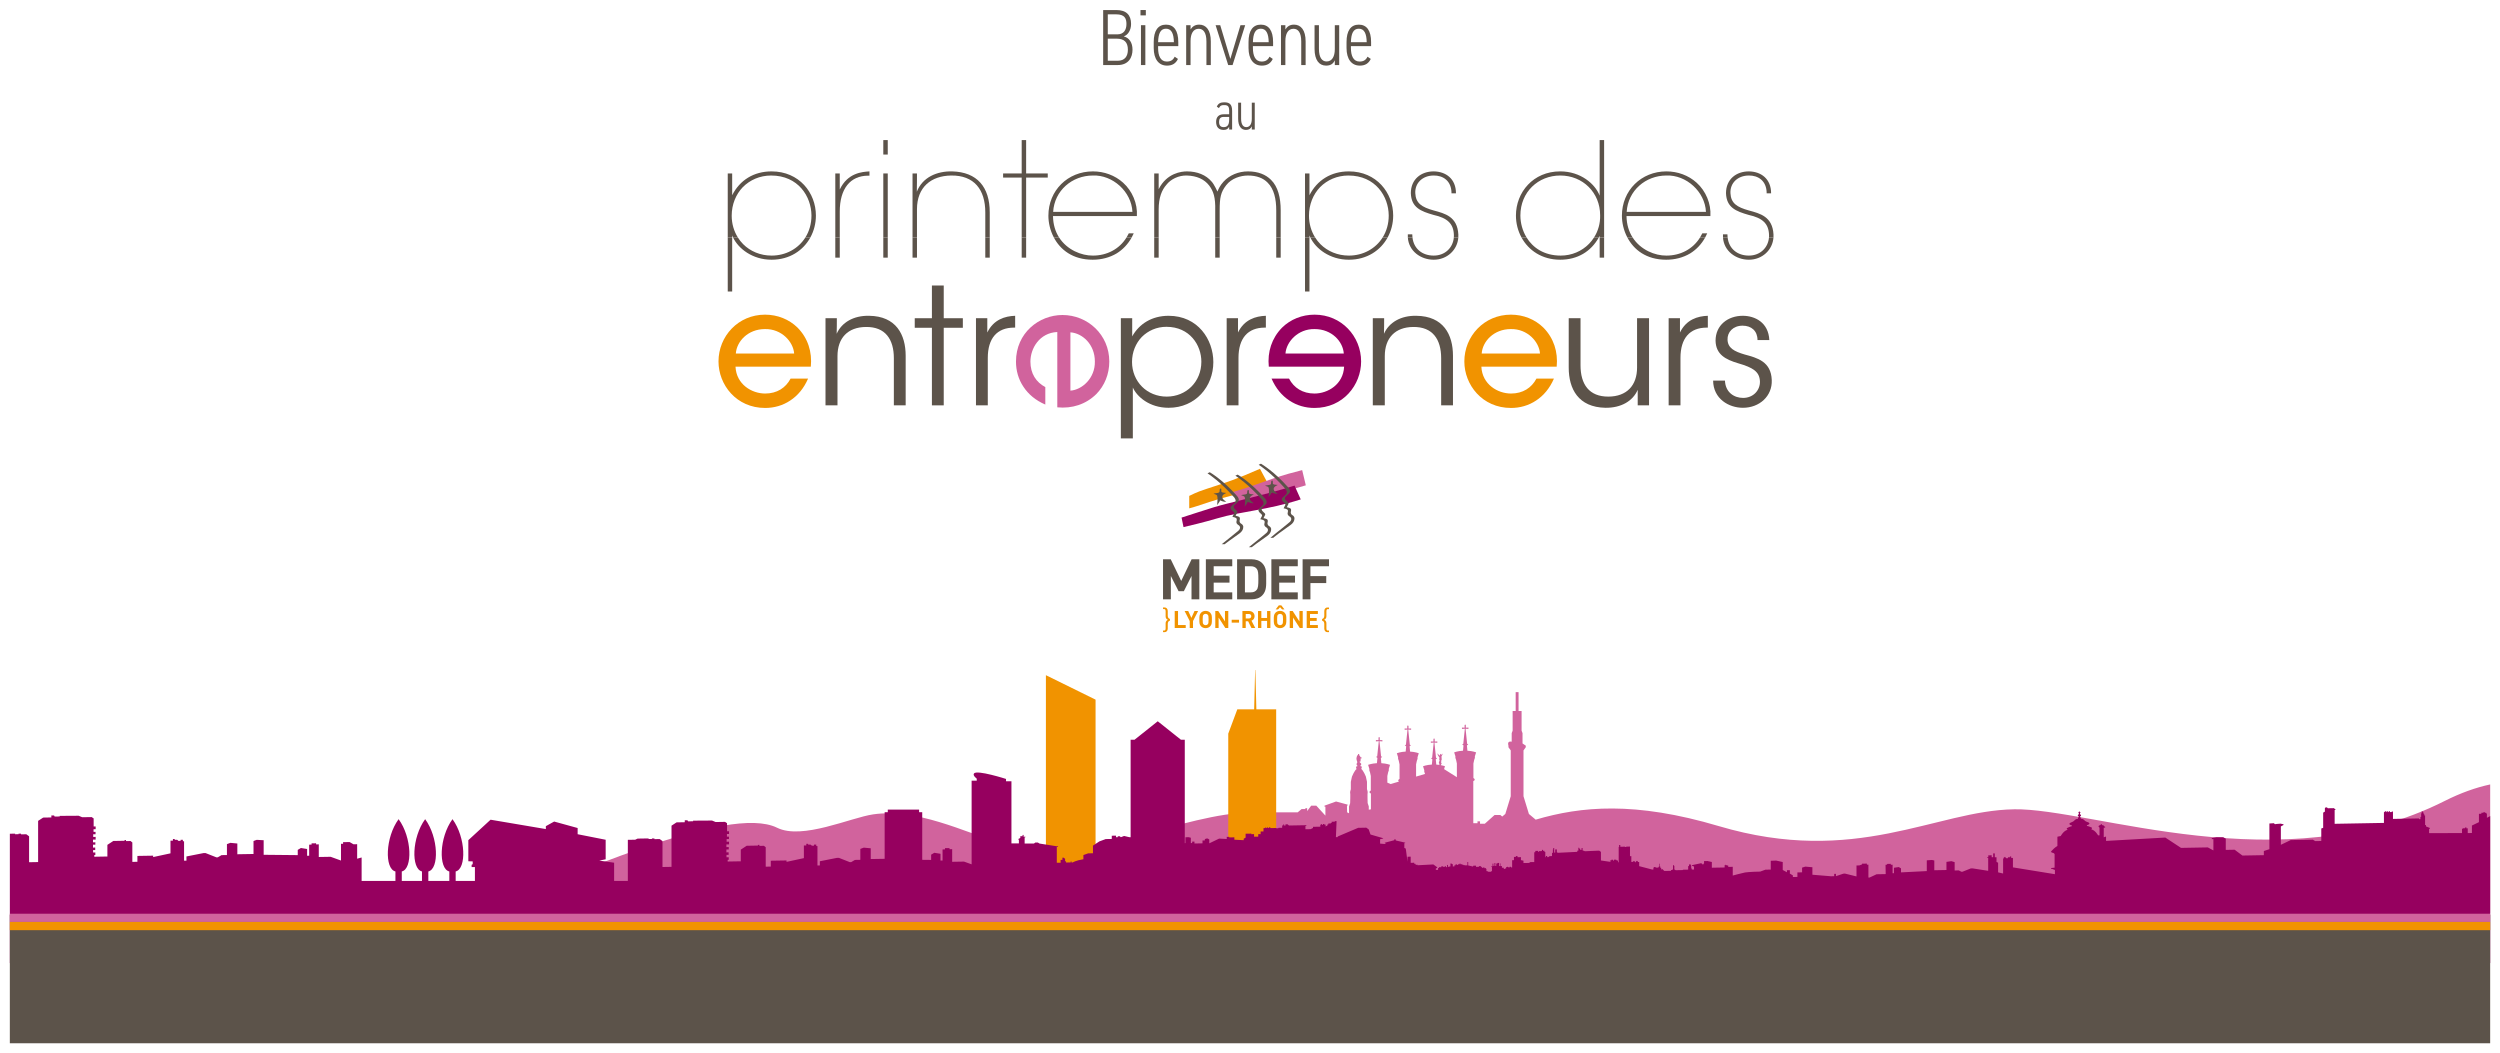 <svg xmlns="http://www.w3.org/2000/svg" id="Calque_1" viewBox="0 0 1410.813 594.406"><path d="M1136.494,456.714c-44.135.678-89.107,32.453-166.559,9.467-47.461-14.086-77.721-11.164-103.314-3.629l-3.817-3.213-3.053-10.002v-25.869l1.285-1.792v-.884l-1.835-1.246v-5.83l-.526-1.383v-11.113h-1.713v-10.646h-1.628v10.646h-1.712v11.113l-.528,1.383v4.822c-.179-.043-.403-.069-.72-.069-1.972,0-1.115,2.323-1.115,2.323v.884l1.293,1.792v25.869l-3.06,10.002-1.749,1.469-1.029-.869h-3.298l-5.488,4.912h-2.708v-1.355h-1.432v1.07h-2.366v-23.754l.758-.533v-.643l-.694-.588v-8.17l.445-2.08.379-1.066v-.908l.699-2.242s-1.988-.775-4.912-.932l-.273-2.968.758-.589-.634-.317-.697-6.674-.191-1.869,1.625.117v-.734l-1.484.026v-1.376l-.241-.363h-.21l-.239.363v1.376l-1.484-.026v.734l1.625-.117-.191,1.869-.694,6.674-.635.317.761.589-.273,2.958c-2.967.152-4.986.941-4.986.941l.695,2.242v.908l.381,1.066.445,2.08v7.717l-7.225-4.562.509-1.617s-.882-.348-2.335-.623l.535-1.25h-.381l.13-1.496.212-.393-.128-1.746.803-1.707-.93.855s0-.711-.294-.643c-.297.074-.634,1.07-.634,1.07l-1.269-1.355c.083,1.035,1.181,2.387,1.181,2.387l-.167,1.209.297.144-.51,1.639.295.461.062.688c-.544-.076-1.14-.139-1.78-.176l-.274-2.969.758-.584-.631-.318-.697-6.678-.19-1.87,1.619.118v-.735l-1.483.028v-1.376l-.241-.361h-.205l-.244.361v1.376l-1.48-.028v.735l1.623-.118-.193,1.87-.695,6.678-.633.318.757.584-.273,2.961c-2.963.154-4.983.943-4.983.943l.698,2.238v.904l.378,1.07.033.152-5.039,1.474v-6.877l.442-2.082.383-1.07v-.908l.695-2.238s-1.986-.775-4.91-.93l-.273-2.969.758-.588-.631-.319-.7-6.673-.186-1.869,1.62.113v-.728l-1.48.026v-1.376l-.24-.368h-.211l-.242.368v1.376l-1.48-.026v.728l1.623-.113-.191,1.869-.702,6.673-.632.319.766.588-.275,2.958c-2.962.156-4.984.941-4.984.941l.695,2.238v.908l.379,1.07.443,2.082v8.166l-.693.59v.643l.412.289-4.785,1.402-1.815-.795v-3.746l.44-2.082.38-1.068v-.908l.697-2.242s-1.988-.771-4.91-.932l-.276-2.963.763-.592-.636-.316-.693-6.677-.193-1.867,1.623.115v-.73l-1.485.025v-1.376l-.238-.365h-.211l-.24.365v1.376l-1.48-.025v.73l1.619-.115-.185,1.867-.699,6.677-.634.316.76.592-.273,2.959c-2.964.15-4.985.935-4.985.935l.694,2.242v.908l.383,1.068.442,2.082v8.17l-.694.582v.644l.757.535v8.805l-.189.133-1.014.131v-1.812l-.639-1.924s-.184-5.707,0-5.867c.194-.164-.373-1.975-.373-1.975v-4.164l-.638-2.938s-1.456-3.631-2.724-4.379l.381-.266v-1.018l-.707-.211.061-.529.345-.219v-.662l-1.032-1.037s.626-.115.647-.201c.019-.088.119-1.77.119-1.77,0,0,.708.051.708-.189,0-.238-.708-.252-.809-.525-.1-.272-.726-1.057-.726-1.057.123-.492-.142-.711-.508-.676-.361.035-.195.561-.195.561-.488.072-.769,1.037-.869,1.768-.102.732.502,2.346.502,2.346l-.402.832v.664l.342.225.06.527-.704.211v1.012l.378.27c-1.268.75-2.723,4.379-2.723,4.379l-.631,2.936v4.164s-.57,1.815-.381,1.975,0,5.873,0,5.873l-.637,1.924v3.801l-1.079-.533-.083-3.342.428-.998-6.592-1.777-6.505,2.348v.57h.503v5.051l-5.148-5.621h-2.874l-2.28,3.058v-1.635h-1.014v.498h-2.113l-2.198,1.848h-12.774c-6.989-.266-13.928-.186-20.762.438-39.494,3.609-91.562,30.527-133.258,17.295-21.99-6.973-48.256-20.121-72.769-16.588-12.73,1.834-40.074,14.57-54.238,7.551-27.373-13.562-116.709,27.271-170.012,48.219h1136.751v-72.654c-8.096,1.75-16.622,4.759-25.579,9.281-92.445,46.656-199.047,4.055-243.191,4.732Z" fill="#d1639d"></path><polygon points="708.448 378.113 708.3 378.113 707.751 400.304 698.243 400.304 693.137 414.011 693.137 496.929 720.178 496.472 720.178 400.304 708.996 400.304 708.448 378.113" fill="#f19300"></polygon><polygon points="590.232 503.748 618.255 501.933 618.255 394.828 590.232 381.022 590.232 503.748" fill="#f19300"></polygon><path d="M1403.419,461.478v-2.377l-.399.008v-.453l-.71.018v-.318l-.9.018v.252l-1.107.023v.578l-1.379.024v4.713l-3.963,1.902v4.217l-2.353.045v-2.668l-.722.013v-.502l-.841.014v.418l-1.088.021v.205l-.581.012v2.481l-18.576.043v-2.301c.607-.227.47-.609.47-.609l-2.216-.881v-.769l-.512.014v-5.443l-.456.01v-.758l-.373.008v-.899l-.449.006v-.629l-.628.016v.828l-.312.434v1.828l-.404.006v1.225l-.764.02v-.414l-14.734.273v-4.154l-.702.012v.258l-1.06.019v-.523l-.619.01v.514l-.574.014v-.537l-.636.012v.502l-.404.01v-.504l-.621.01v.484l-.485.01v6.111l-27.817.512v-7.795l.43-.004v-.365l-.9-.668-3.359.061-.535-.502-.741.014-.403.455v1.928l-.971.574v8.565l-1.062.391v7.051l-3.445.062-1.301-.805-12.525.234-5.541,2.654v-10.367l1.478-.801v-.43l-1.648-.33c-1.472.006-3.162.301-3.162.301l-.628-.559-2.507.164v14.496l-3.137,1.035v2.338l-12.085.219-4.39-3.285-5.011.094v-6.342l-1.433-.822-3.938.016-2.512.498v.572l.9-.019v6.398l-3.139-1.709-15.127.277-8.862-5.832-33.446,1.902v-2.4l-.367.006-.94.363v-5.463l.803-.012v-.494l-.336.008c-.134-.922-1.477-.961-1.477-.961v-.473l-.704.014v.385c-1.442.346-1.209.881-1.209.881,0,.279.536.609.536.609v4.371l-.816.016s-1.502-2.826-3.738-3.353v-.398l.312-.004v-.541s-1.842-.91-2.869-1.033v-.422s1.395-.274,1.395-.934c0-.729-1.596-.818-2.286-1.359-.689-.545-1.139-1.363-2.567-1.336,0,0,.135-.592-.365-.885v-.502s.484-.125.484-.361c0,0,.119-.494-.573-.803v-.83l.435-.002v-.246l-.466.008v-.408l-.596.016v.406l-.471.006v.244l.436-.006v.824c-.685.336-.572.824-.572.824,0,.234.488.342.488.342v.504c-.498.311-.369.898-.369.898-1.425.027-1.881.859-2.569,1.426-.689.568-2.284.721-2.284,1.445,0,.662,1.395.883,1.395.883v.422c-1.027.164-2.869,1.137-2.869,1.137v.545l.311-.008v.402c-2.242.609-3.737,3.488-3.737,3.488-1.609.283-1.88.398-1.88.398v5.203c-1.544.885-2.784,2.254-3.392,2.91-.606.654.505.889.505.889,1.04.129,1.3.791,1.3.791v7.662l-1.972.209v.459l.49-.01,1.659.652v2.371l-23.688-3.848v-5.338l-.981.019v-.826l-.718.012v.428l-1.116.019v.502l-1.076.019v-.314l-.379.006v-.426l-.561.012v.34l-.378.008v.543l-.338.004v8.459l-2.822-.656v-5.451l-.894-.41v-2.658l-.979.019v-2.199l-.897.016v2.113l-.849.018v-1.084l-1.926.033v.941l-.627.014v.373l.576-.012v7.422l-8.861-1.383-.92.021-4.721,1.871-.649.012-1.435-.766-2.34.047v-4.695l-1.846-.562-2.787.414v4.582l-6.848.129v-5.502l-1.31-.297-2.934.203v6.076l-14.549.729v-2.262l-1.255-.742-2.727.395v3.057l-.765.008v-4.791l-1.028.019v-.514l-1.881.033-.447.494-.628.008.09,5.258-5.146.092-3.938,1.844-.673.014v-7.281l-.852.016v-.602l-2.728.045v.402l-1.481.574-1.657.033v6.193l-6.447-1.598-.938.02-4.207,1.42v-1.312l-.988.016v1.316l-1.832.033-10.479-.863v-4.226l-3.985-.355-1.835.576v2.654l-2.639.051v2.545l-2.55.047v-.888l-1.705-1.053v-1.912l-1.656.029v1.143l-2.369-1.299v-4.482l-3.719-.817-3.045.113v4.973l-2.998.051-2.953,1.082c-5.91.082-8.599.502-8.599.502-1.657.317-6.89,1.73-6.89,1.73v-4.932l-2.549.047v-.818l-.69.016v-.162l-.787.016v-.281l-.288.008v.232l-.264.008v1.309l-7.224.133v-3.281l-.401.006v-.127l-.738.016v-.178l-.841.012v-.227l-2.414.049v1.42l-.32.004v.389l-.705.008v-.332l-.386.01v-.369l-5.372,1.145v.361l1.125.435v1.682l-1.274.024v-.641l-.308.004v-1.824l-.201.004v-.363l-.285.006v-.189l-.502.006v.191l-.253.006v.836l-.485.01v1.98l-2.99.053v.205l-4.133.078v-.162l-.332.008v-.205l-.338.006v-2.086l-.281.002v-.445l-.471.008v2.506l-.485.008v.215l-.622.012v.478l-3.812.074-1.054-1.031-.439.006v.215l-.269.008v-.988l-.505.012v-.783l-.305.006v-1.541l-.295.002v1.52l-.238.006v.412l-.252.002v.236l-1.544.025v-.33l-1.03.02v.385l-.217.004v.984l-.762.012-7.273-1.904v-2.355l-.692.016v-.389l-.355.006v-.242l-.519.01v.258l-.264.008v.457l-.495.008v-.346l-.271.006v-.227l-.781.016v.227l-.227.004v.156l-.82.013v-3.269l-.765.019v-5.439l-2.108.039v.195l-.648.018v-.189l-2.705.049v-.982l-.674.012v1.07h-.236v8.645l-.373.008v-.965l-.658.008v-.201l-.34.008v-.32l-1.277.019v.506l-.533.014v-.492l-1.009.018v.436l-.758.013v.348l.371-.008v.402l-5.439-.797v-4.84l-1.009-.711-7.993.344-1.371-.512v-1.326l-.556.01v1.018l-.822.014v-.691l-.522.006v-.504l-.469.008v1.65l-.624.014v.662l-10.985.527-.545-.336v-1.572l-.906.016v1.766l-.57.008v-2.606l-.519.008v.836h-.238v1.748l-.484.34v1.648l-1.342.023-.756.549-.61.018v-.646l-.735.012v.652l-.334.006v-3.004l-.49.008v-.6l-.807.016v-.547l-.615.012v.682l-1.65.029v.365l-.5.014v-.539l-1.58.031v.705l-.6.076v5.502l-2.625.051v.449l-3.461.064v-1.33l-1.432-.318v-1.68l-1.922.033v-.658l-.895.019v.457l-1.119.018v1.828l-1.027.019v4.068l-.628.016v-.363l-.83.018v.373l-.535.012v-.203l-.357.006v-.197l-.494.008v.172l-.559.012v.758l-.737.012v.281l-.561.012v-.729l-1.055.023v-.945l-.557.014v-1.545l-.246.006v1.502l-.762.012v-1.77l-.94.014v.33l-.684.014v1.33l-.536.004v-1.67l-.492.013v1.641l-.626.014v-1.305l-.449.012v1.486l-.672.01v.371l.334-.008v2.443l-.533.006v.273l-1.389.029-.873-.416-.516.012v-.359l.493-.006v-.455l-.493.006v-.828l-.958.018v-.441l-.651.01v.242l-.491.01-.966-.979-.982.016v.357l-1.613.031v-.67l-1.658.027v.4l-.877.018v-.301l-1.139.021v-.258l-.758.013v-1.998l-.447.008v1.871l-1.592.029v-.158l-.69.012v-.227l-.607.012v-.27l-1.005.02v-.393l-.539.016v.34l-.676.018-.355.373-.56.012v-.402l-.644.018v.582l-.652.01v.629l-.921.02v-1.158l-.778-.486-.561.014v1.584l-.578.008v.213l-.832.018v-1.068l-.512.01v1.254l-.629.016v-.545l-.559.012v.326l-1.053.018v-.301l-1.004.023v.482l-1.305.021v.361l-.512.164v.945l-1.255.024v-.733c.54-.166.896-.658.896-.658l-2.287-1.685-8.906.465v-.287l-1.119.024v-.572l-.763.016v-.602l-2.008.041v-3.473l-1.795.033v2.811l-.986-7.393-.807-.398v-2.668l.472-.012v-.285l-5.333-1.244v-.43l-.246.008v-.398l-.371.006v.422h-.2v.27l-5.374,1.412v.258l.402-.012v.488l-3.025-.231v-2.484l1.703-.391v-.193l-7.123-2.066-1.023-2.883-1.355-.979-4.592.088-11.549,4.891v.348l-1.006.02.383-9.043-.984.021v.287l-1.791.031v.668l-.49.012v.281l-1.385.031v.539l-.516.01v.602c-.739.258-1.035.604-1.035.604v-1.121l-.736.012v-.351l-.771.018v.449l-.535.01v-.381l-.655.018v.363l-.286.004v1.027l-4.133.078v.641l-1.304.666-2.958.055v-1.84l.504-.01v-.428l-9.805.178-.805-.689-1.142.018v.688l-.775.018v-.625l-.502.01v.559l-.605.01v1.281l-2.148.045v.254l-1.178.021v-.191l-3.388.062v-.512l-.639.01v.447l-.605.016v-.449l-.475.006v.428l-.604.012v-.387l-.432.006v.412l-1.078.018v1.885l-1.611.029v1.479l-1.341.023v1.393l-2.354.043v-1.453l-1.541.029v-.324l-3.242.06v2.225l-1.074.592v.83l-5.271-.277v-1.326l-2.902.055v-.344l-1.41.031v1.193l-4.301-.219-5.538,2.668v-2.158l-.87-.545-.873.018-.773.334v.713l-1.31.018v1.629l-4.536.088v-1.094l-1.304.024v.814l-.741.012v-2.996l-1.173-.32-1.882.035v3.318l-.368.006v-58.367h-2.18l-13.077-10.412-13.084,10.412h-2.225v55.078l-.361.008-3.321-.775-1.61.627-.574.012v-.465l-1.41.023v.49l-.938.018v-.879l-2.418.045v1.82l-3.426.066-3.593,1.328-3.595,2.377v4.305l-2.719.049-2.688.969v2.356c-4.229.66-6.041,1.807-6.041,1.807l-.67.01v-.555l-.475.008v.537l-2.584.045v-.561l-.552-.223v-1.317l-.856-.656-.668.014v1.238l-1.012.016v1.59l-2.147.035v-8.93l.702-.012v-.385l-.736.016-9.726-1.537-.966-.586-1.405.029-.762.557-5.262-.021v-3.496l.447-.01v-.33l-1.03.023v-1.041l-.583.008v.707l-1.274.019v.982l-1.187.621v.285l.379-.006v2.182l-4.2-.006v-35.061h-3.062v-1.314s-16.323-5.231-18.05-3.113c-.937,1.147,1.534,2.947,1.534,2.947v1.15h-2.896v47.207l-4.289-1.545-6.684.113v-7.131l-1.517.025v-.625l-2.538.035v.705l-1.375.027v6.254l-1.158.018v-3.822l-3.494-.568-1.785,1.059v2.969l-5.035-.053v-26.863h-1.767v-1.488h-17.665v1.488h-1.768v26.291l-7.855.131v-6.066l-3.936-.373-1.935.721v6.16l-3.044.053-2.147,1.256-.718.01-6.2-2.443-1.078.018-9.659,1.914v2.355l-1.346.024v-10.957l-.667.012v-.852l-1.277.019v.606l-1.185.019-.774-.641-1.373.023v-.467l-1.016.021v.91l-1.369.019v7.149l-9.783,2.105v-.795l-8.887.148v3.309l-2.862.051v-10.959l-1.015-.818-2.562.047v-.576l-.836.018v.381l-6.322.103-3.34,2.186v6.584l-7.396.123v-.949l.596-.012v-1.445l-1.255.023v-1.369l1.194-.02v-1.408l-1.254.024v-1.635l1.315-.023v-1.334l-1.315.019v-1.518l1.492-.027v-1.522l-1.373.023v-1.48l1.312-.021v-1.373l-1.135.018v-1.482l1.195-.018v-1.56l-1.131.019v-4.564l-1.137-.746-5.306.094-2.027-.84-10.677.066v.338l-2.861.051-.333-.621-1.52.025v1.094l-4.627.082-2.844,1.859v23.248l-5.099.082v-14.631l-1.565-1.141-2.996.047v-.4l-1.389.025v.283l-1.922.031v-.34l-6.172.1-1.346.625-4.16.07v23.197h-7.74v-10.291l-8.395-1.189,3.621-.742v-11.023l-15.816-3.123v-3.502l-13.256-3.648-4.686,2.609v1.637l-31.191-5.287-12.549,11.545v11.906l2.471.076v1.564l-.618.371v1.268h1.858v7.83h-10.863v-5.352c6.193-1.445,5.771-19.184-1.791-29.512-7.561,10.328-7.984,28.066-1.791,29.512v5.352h-11.842v-5.352c6.188-1.445,5.769-19.184-1.795-29.512-7.562,10.328-7.984,28.066-1.795,29.512v5.352h-11.396v-5.352c6.191-1.445,5.772-19.184-1.789-29.512-7.564,10.328-7.982,28.066-1.795,29.512v5.352h-19.076v-13.238l-2.523.685v-8.174l-2.092.033-2.145-1.254-3.702.059v.916l-1.187.016v9.436l-5.848-2.111-6.679.113v-7.131l-1.52.025v-.627l-2.539.041v.707l-1.374.02v6.262l-1.157.014v-3.82l-3.492-.566-1.79,1.055v2.967l-19.235-.189v-8.215l-3.936-.221-1.789.658v7.322l-9.127.154v-6.066l-3.933-.371-1.94.717v6.158l-3.045.053-2.147,1.254-.712.014-6.205-2.447-1.075.02-9.661,1.912v2.356l-1.344.025v-10.951l-.672.012v-.859l-1.271.025v.607l-1.186.016-.774-.641-1.375.027v-.471l-1.013.018v.914l-1.373.019v7.15l-9.781,2.104v-.793l-8.886.148v3.311l-2.859.045v-10.955l-1.017-.816-2.563.043v-.572l-.837.016v.379l-6.322.107-3.34,2.188v6.578l-7.398.127v-.955l.598-.006v-1.447l-1.254.018v-1.367l1.19-.018v-1.408l-1.248.018v-1.633l1.312-.023v-1.328l-1.312.018v-1.518l1.487-.029v-1.52l-1.373.024v-1.484l1.316-.019v-1.365l-1.134.016v-1.482l1.19-.023v-1.559l-1.129.019v-4.564l-1.139-.74-5.306.084-2.024-.838-10.68.068v.34l-2.863.049-.327-.621-1.526.023v1.1l-4.626.076-2.845,1.855v23.25l-5.097.088v-14.633l-1.565-1.143-2.992.049v-.399l-1.393.024v.285l-1.926.035v-.344l-2.978.048v72.987h1399.715v-82.949l-1.845.978Z" fill="#96005f"></path><rect x="5.549" y="516.314" width="1399.715" height="72.428" fill="#5c534a"></rect><rect x="5.549" y="515.634" width="1399.715" height="4.645" fill="#d1639d"></rect><rect x="5.549" y="520.279" width="1399.715" height="4.643" fill="#f19300"></rect><g><path d="M629.923,5.664c5.625,0,8.37,2.745,8.37,7.875,0,3.465-1.755,6.254-4.14,6.975,3.104.855,4.949,3.465,4.949,7.56,0,4.23-2.159,8.64-8.369,8.64h-8.19V5.664h7.379ZM625.153,19.389h5.354c3.78,0,5.175-2.655,5.175-5.85,0-3.15-1.034-5.445-5.76-5.445h-4.769v11.294ZM625.153,34.283h5.58c4.05,0,5.76-2.565,5.76-6.21,0-4.185-1.98-6.255-6.39-6.255h-4.95v12.465Z" fill="#5c534a"></path><path d="M643.604,5.664h3.015v3.015h-3.015v-3.015ZM643.873,14.214h2.476v22.499h-2.476V14.214Z" fill="#5c534a"></path><path d="M664.753,33.248c-1.216,2.565-3.195,3.78-6.165,3.78-4.725,0-7.515-3.69-7.515-9.944v-3.33c0-6.39,2.385-9.854,6.93-9.854s6.93,3.465,6.93,9.854v2.295h-11.385v1.035c0,4.455,1.395,7.649,4.905,7.649,2.204,0,3.555-.855,4.454-2.745l1.846,1.26ZM653.548,23.798h8.91c-.091-4.905-1.395-7.604-4.455-7.604-3.106,0-4.32,2.7-4.455,7.604Z" fill="#5c534a"></path><path d="M669.387,14.214h2.476v2.385c1.034-1.575,2.43-2.7,4.904-2.7,3.87,0,6.525,3.105,6.525,9.45v13.364h-2.476v-13.319c0-5.13-1.845-7.155-4.364-7.155-3.061,0-4.59,2.79-4.59,6.93v13.544h-2.476V14.214Z" fill="#5c534a"></path><path d="M702.687,14.214l-7.11,22.499h-2.475l-7.109-22.499h2.609l5.715,19.034,5.715-19.034h2.655Z" fill="#5c534a"></path><path d="M718.257,33.248c-1.216,2.565-3.195,3.78-6.165,3.78-4.725,0-7.515-3.69-7.515-9.944v-3.33c0-6.39,2.385-9.854,6.93-9.854s6.93,3.465,6.93,9.854v2.295h-11.385v1.035c0,4.455,1.395,7.649,4.905,7.649,2.204,0,3.555-.855,4.454-2.745l1.846,1.26ZM707.052,23.798h8.91c-.091-4.905-1.395-7.604-4.455-7.604-3.106,0-4.32,2.7-4.455,7.604Z" fill="#5c534a"></path><path d="M722.892,14.214h2.476v2.385c1.034-1.575,2.43-2.7,4.904-2.7,3.87,0,6.525,3.105,6.525,9.45v13.364h-2.476v-13.319c0-5.13-1.845-7.155-4.364-7.155-3.061,0-4.59,2.79-4.59,6.93v13.544h-2.476V14.214Z" fill="#5c534a"></path><path d="M755.741,36.713h-2.476v-2.7c-.855,1.89-2.25,3.015-4.904,3.015-3.915,0-6.525-3.06-6.525-9.45v-13.364h2.476v13.364c0,5.085,1.845,7.11,4.319,7.11,3.106,0,4.635-2.835,4.635-6.93v-13.544h2.476v22.499Z" fill="#5c534a"></path><path d="M773.561,33.248c-1.216,2.565-3.195,3.78-6.165,3.78-4.725,0-7.515-3.69-7.515-9.944v-3.33c0-6.39,2.385-9.854,6.93-9.854s6.93,3.465,6.93,9.854v2.295h-11.385v1.035c0,4.455,1.395,7.649,4.905,7.649,2.204,0,3.555-.855,4.454-2.745l1.846,1.26ZM762.356,23.798h8.91c-.091-4.905-1.395-7.604-4.455-7.604-3.106,0-4.32,2.7-4.455,7.604Z" fill="#5c534a"></path><path d="M690.498,64.494h3.153v-1.91c0-2.577-.697-3.274-2.759-3.274-1.455,0-2.244.122-3.032,1.698l-1.183-.849c.819-1.789,2.031-2.426,4.215-2.426,2.971,0,4.427,1.152,4.427,4.851v10.521h-1.668v-1.577c-.697,1.304-1.606,1.789-3.153,1.789-2.728,0-4.214-1.637-4.214-4.548s1.697-4.275,4.214-4.275ZM693.651,65.98h-3.153c-1.971,0-2.547,1.213-2.547,2.82,0,2.122.971,2.941,2.547,2.941,1.88,0,3.153-.849,3.153-4.245v-1.516Z" fill="#5c534a"></path><path d="M708.086,73.105h-1.667v-1.819c-.576,1.273-1.517,2.032-3.306,2.032-2.638,0-4.396-2.062-4.396-6.367v-9.005h1.667v9.005c0,3.426,1.243,4.79,2.911,4.79,2.092,0,3.123-1.91,3.123-4.669v-9.126h1.667v15.16Z" fill="#5c534a"></path></g><g><g><path d="M413.185,132.849c.143.377.309.755.488,1.133h2.704c-2.195-3.498-3.458-7.684-3.458-12.252,0-6.361,2.334-12.01,6.271-16.137,4.039-4.036,9.596-6.545,15.965-6.545,15.332,0,22.682,11.835,22.773,22.508v.091c0,4.696-1.258,8.88-3.422,12.335h2.812c2.024-3.707,3.117-7.95,3.117-12.335,0-12.825-9.412-24.929-25.012-24.929-10.043,0-17.938,4.934-22.24,13.444v-12.28h-2.502v36.1h2.502v-1.133Z" fill="#5c534a"></path><polygon points="413.185 164.502 413.185 145.399 413.185 133.982 410.683 133.982 410.683 164.502 413.185 164.502" fill="#5c534a"></polygon><path d="M435.425,144.236c-6.361,0-12.018-2.42-16.045-6.451-1.142-1.141-2.138-2.424-3.003-3.803h-2.704c2.978,6.286,10.927,12.586,21.752,12.586,10.189,0,17.88-5.235,21.894-12.586h-2.812c-3.988,6.368-11.063,10.254-19.082,10.254Z" fill="#5c534a"></path><path d="M473.899,119.401c0-12.912,5.916-20.264,16.051-20.264h.711v-2.419c-4.119.268-12.281.804-16.762,10.219v-9.055h-2.519v36.1h2.519v-14.581Z" fill="#5c534a"></path><rect x="471.38" y="133.982" width="2.519" height="11.417" fill="#5c534a"></rect><rect x="498.468" y="97.882" width="2.51" height="36.1" fill="#5c534a"></rect><rect x="498.468" y="79.051" width="2.51" height="8.162" fill="#5c534a"></rect><rect x="498.468" y="133.982" width="2.51" height="11.417" fill="#5c534a"></rect><path d="M517.474,118.057c0-12.464,7.975-18.829,19.271-19.009,13.004-.18,19.281,7.983,19.281,20.799v14.135h2.514v-14.135c0-14.254-7.082-22.771-21.252-23.129-8.432-.178-16.676,3.232-19.906,11.479.092-3.948.092-7.085.092-10.315h-2.51v36.1h2.51v-15.925Z" fill="#5c534a"></path><rect x="556.026" y="133.982" width="2.514" height="11.417" fill="#5c534a"></rect><rect x="514.964" y="133.982" width="2.51" height="11.417" fill="#5c534a"></rect><polygon points="579.073 100.212 591.274 100.212 591.274 97.882 579.073 97.882 579.073 79.051 576.564 79.051 576.564 97.882 566.075 97.882 566.075 100.212 576.564 100.212 576.564 133.982 579.073 133.982 579.073 100.212" fill="#5c534a"></polygon><rect x="576.564" y="133.982" width="2.51" height="11.417" fill="#5c534a"></rect><path d="M594.234,121.913h47.334c.459-6.995-2.59-14.165-7.795-18.834-4.57-4.119-10.67-6.362-17.031-6.362-14.168,0-25.109,10.764-25.109,25.012,0,3.885.959,8.264,3.055,12.252h2.967c-2.057-3.216-3.365-7.222-3.421-12.069ZM616.741,99.048c11.117-.447,21.783,9.052,22.324,20.531h-44.746c.719-12.012,10.674-20.531,22.422-20.531Z" fill="#5c534a"></path><path d="M639.786,131.684h-2.785c-.376.806-.801,1.565-1.253,2.298h2.902c.406-.738.792-1.496,1.137-2.298Z" fill="#5c534a"></path><path d="M616.649,146.568c4.842,0,9.502-1.169,13.535-3.583,3.395-2.112,6.333-5.123,8.465-9.003h-2.902c-4.073,6.613-11.1,10.254-19.007,10.254-6.412.064-14.562-3.18-19.087-10.254h-2.967c3.613,6.875,10.612,12.586,21.962,12.586Z" fill="#5c534a"></path><path d="M653.864,118.325c0-6.901,1.791-11.12,4.394-14.076,2.33-3.048,6.902-5.38,11.568-5.201,5.561.18,9.771,2.064,12.547,5.651,2.424,3.227,3.592,6.633,3.406,14.074v15.209h2.512v-15.209c0-7.441.631-10.31,3.678-14.258,2.959-3.854,8.07-5.468,12.287-5.468,4.93,0,8.607,1.434,11.117,4.032,3.588,3.586,4.842,9.152,4.842,15.694v15.209h2.512v-15.209c0-7.262-1.529-13.453-5.475-17.303-2.959-2.96-7.264-4.753-12.996-4.753-5.383,0-10.496,2.151-13.812,5.826-1.973,2.156-2.865,4.218-3.408,5.557,0,0-1.877-4.12-3.225-5.557-3.223-3.856-8.252-5.826-13.984-5.826-3.049,0-11.395.894-15.963,10.044v-8.879h-2.512v36.1h2.512v-15.657Z" fill="#5c534a"></path><rect x="720.216" y="133.982" width="2.512" height="11.417" fill="#5c534a"></rect><rect x="685.78" y="133.982" width="2.512" height="11.417" fill="#5c534a"></rect><rect x="651.353" y="133.982" width="2.512" height="11.417" fill="#5c534a"></rect><path d="M738.962,132.849c.143.377.309.755.488,1.133h2.698c-2.192-3.498-3.454-7.684-3.454-12.252,0-6.361,2.33-12.01,6.277-16.137,4.037-4.036,9.59-6.545,15.957-6.545,15.334,0,22.686,11.835,22.766,22.508v.091c0,4.696-1.257,8.88-3.419,12.335h2.82c2.023-3.707,3.115-7.95,3.115-12.335,0-12.825-9.41-24.929-25.006-24.929-10.045,0-17.936,4.934-22.242,13.444v-12.28h-2.508v36.1h2.508v-1.133Z" fill="#5c534a"></path><polygon points="738.962 164.502 738.962 145.399 738.962 133.982 736.454 133.982 736.454 164.502 738.962 164.502" fill="#5c534a"></polygon><path d="M761.204,144.236c-6.369,0-12.021-2.42-16.057-6.451-1.14-1.141-2.135-2.424-2.999-3.803h-2.698c2.977,6.286,10.923,12.586,21.754,12.586,10.191,0,17.879-5.235,21.891-12.586h-2.82c-3.985,6.368-11.055,10.254-19.071,10.254Z" fill="#5c534a"></path><path d="M822.981,132.312c-.543-10.131-7.619-11.834-13.9-13.538-6.725-1.885-10.129-4.038-10.398-9.774-.262-5.649,4.035-9.952,10.398-9.952,5.111-.087,10.045,2.869,10.045,10.044h2.516c0-8.163-5.652-12.285-12.56-12.374-7.08,0-12.908,4.395-12.908,12.283.266,8.16,5.646,10.221,12.826,12.288,7.705,1.703,11.297,4.837,11.473,11.388.013.441-.004.875-.038,1.306h2.532c.036-.549.048-1.105.016-1.67Z" fill="#5c534a"></path><path d="M796.978,132.225h-2.508c-.037.602-.029,1.185.006,1.757h2.611c-.065-.567-.109-1.148-.109-1.757Z" fill="#5c534a"></path><path d="M809.081,146.568c7.573,0,13.427-5.552,13.884-12.586h-2.532c-.441,5.613-4.773,10.254-11.352,10.254-6.347,0-11.249-3.723-11.994-10.254h-2.611c.473,7.686,7.259,12.586,14.605,12.586Z" fill="#5c534a"></path><path d="M857.991,121.73v-.083c0-13.359,10.129-22.599,22.5-22.599,6.367,0,12.014,2.422,16.057,6.459,4.029,4.03,6.445,9.592,6.445,15.952.132,4.607-1.138,8.922-3.417,12.524h2.68c.158-.287.322-.567.471-.863v.863h2.512v-54.931h-2.512v31.38c-2.51-6.634-10.762-13.713-22.236-13.713-15.324,0-25.012,11.837-25.012,24.929,0,4.342,1.083,8.6,3.119,12.335h2.861c-2.29-3.747-3.435-8.086-3.468-12.252Z" fill="#5c534a"></path><path d="M880.491,146.568c9.695,0,17.372-4.604,21.765-12.586h-2.68c-.828,1.307-1.784,2.523-2.861,3.621-4.033,4.125-9.676,6.633-15.957,6.633-9.348,0-15.724-4.401-19.3-10.254h-2.861c3.972,7.292,11.579,12.586,21.893,12.586Z" fill="#5c534a"></path><rect x="902.728" y="133.982" width="2.512" height="11.417" fill="#5c534a"></rect><path d="M917.886,121.913h47.336c.451-6.995-2.59-14.165-7.797-18.834-4.572-4.119-10.668-6.362-17.031-6.362-14.172,0-25.109,10.764-25.109,25.012,0,3.885.96,8.264,3.055,12.252h2.968c-2.057-3.216-3.365-7.222-3.422-12.069ZM940.394,99.048c11.121-.447,21.783,9.052,22.322,20.531h-44.74c.713-12.012,10.672-20.531,22.418-20.531Z" fill="#5c534a"></path><path d="M963.425,131.684h-2.773c-.376.806-.801,1.565-1.252,2.298h2.894c.404-.738.789-1.496,1.132-2.298Z" fill="#5c534a"></path><path d="M940.3,146.568c4.85,0,9.512-1.169,13.545-3.583,3.39-2.112,6.324-5.123,8.448-9.003h-2.894c-4.071,6.613-11.097,10.254-19.005,10.254-6.413.064-14.56-3.18-19.086-10.254h-2.968c3.613,6.875,10.612,12.586,21.96,12.586Z" fill="#5c534a"></path><path d="M1000.827,132.312c-.541-10.131-7.623-11.834-13.893-13.538-6.725-1.885-10.131-4.038-10.398-9.774-.272-5.649,4.031-9.952,10.398-9.952,5.111-.087,10.041,2.869,10.041,10.044h2.504c0-8.163-5.641-12.285-12.545-12.374-7.08,0-12.912,4.395-12.912,12.283.268,8.16,5.646,10.221,12.815,12.288,7.713,1.703,11.297,4.837,11.482,11.388.013.441-.004.875-.038,1.306h2.532c.035-.549.047-1.105.014-1.67Z" fill="#5c534a"></path><path d="M974.825,132.225h-2.506c-.038.602-.029,1.185.006,1.757h2.61c-.065-.567-.11-1.148-.11-1.757Z" fill="#5c534a"></path><path d="M986.935,146.568c7.565,0,13.429-5.552,13.879-12.586h-2.532c-.441,5.613-4.774,10.254-11.346,10.254-6.354,0-11.255-3.723-12-10.254h-2.61c.471,7.686,7.266,12.586,14.61,12.586Z" fill="#5c534a"></path></g><g><path d="M490.442,178.208c-8.779-.182-15.449,3.745-18.283,10.144.092-3.285.092-6.026.092-8.77h-6.399v49.173h6.764v-27.791c0-10.231,5.849-16.355,15.992-16.446,11.065-.186,15.816,7.038,15.816,17.64v26.597h6.668v-27.968c0-11.973-5.389-22.396-20.65-22.579Z" fill="#5c534a"></path><polygon points="532.573 161.118 525.901 161.118 525.901 179.582 516.212 179.582 516.212 184.971 525.901 184.971 525.901 228.754 532.573 228.754 532.573 184.971 543.357 184.971 543.357 179.582 532.573 179.582 532.573 161.118" fill="#5c534a"></polygon><path d="M557.159,187.622v-8.04h-6.393v49.173h6.67v-26.783c0-11.148,5.299-17.09,14.801-17.09h.641v-6.674c-5.752.183-12.146,2.101-15.719,9.415Z" fill="#5c534a"></path><path d="M659.491,178.208c-9.416,0-16.543,4.479-20.562,11.61v-10.236h-6.406v67.815h6.768v-28.696c2.285,5.117,9.324,11.423,20.201,11.423,15.264,0,25.225-12.066,25.225-25.774,0-12.708-8.685-26.142-25.225-26.142ZM677.954,204.167c0,11.244-8.5,19.65-19.561,19.65-5.487,0-10.418-2.1-13.895-5.577-3.561-3.562-5.668-8.498-5.668-13.985,0-5.577,2.107-10.507,5.488-14.076,3.564-3.562,8.408-5.754,13.891-5.754,13.254,0,19.744,10.418,19.744,19.65v.092Z" fill="#5c534a"></path><path d="M698.636,187.622v-8.04h-6.396v49.173h6.67v-26.783c0-11.148,5.305-17.09,14.81-17.09h.639v-6.674c-5.756.183-12.16,2.101-15.723,9.415Z" fill="#5c534a"></path><path d="M799.29,178.208c-8.771-.182-15.44,3.745-18.281,10.144.094-3.285.094-6.026.094-8.77h-6.398v49.173h6.766v-27.791c0-10.231,5.852-16.355,15.994-16.446,11.059-.186,15.816,7.038,15.816,17.64v26.597h6.668v-27.968c0-11.973-5.393-22.396-20.658-22.579Z" fill="#5c534a"></path><path d="M923.839,207.363c0,10.24-5.854,16.366-16.094,16.454-11.053.09-15.812-7.035-15.812-17.639v-26.597h-6.666v27.871c0,11.978,5.391,22.398,20.742,22.671,8.777.095,15.447-3.748,18.191-10.143v8.773h6.396v-49.173h-6.758v27.782Z" fill="#5c534a"></path><path d="M948.05,187.622v-8.04h-6.391v49.173h6.672v-26.783c0-11.148,5.297-17.09,14.809-17.09h.633v-6.674c-5.752.183-12.154,2.101-15.723,9.415Z" fill="#5c534a"></path><path d="M984.579,200.057c-5.941-1.739-9.504-3.659-9.69-8.325-.18-4.295,3.107-7.946,8.502-7.946,4.938,0,8.414,2.927,8.414,8.131h6.67c-.461-9.965-8.135-13.71-14.994-13.71-8.316,0-15.35,5.209-15.35,14.076.178,7.774,5.66,10.604,12.701,12.706,8.504,2.463,12.152,4.754,12.346,10.331.084,5.027-3.842,9.233-9.51,9.233-4.934,0-9.967-3.021-10.24-9.783h-6.674c.096,10.326,8.867,15.354,16.82,15.354,9.322,0,16.635-6.578,16.273-15.629-.369-10.513-8.23-12.523-15.27-14.438Z" fill="#5c534a"></path><path d="M431.7,177.57c-15.08,0-26.232,12.158-26.232,26.412,0,13.161,10.053,26.237,26.324,26.237,5.029,0,9.963-1.376,14.166-4.202,4.205-2.748,7.678-6.865,10.053-12.348h-9.867c-2.746,5.212-7.682,8.413-14.352,8.413-7.498,0-16.271-5.121-16.73-15.174h42.506c.818-8.316-1.643-16.084-7.494-22.027-4.76-4.657-11.244-7.312-18.373-7.312ZM415.249,199.505c.459-6.766,6.76-13.801,16.451-13.801,9.416-.183,15.992,7.218,16.457,13.801h-32.908Z" fill="#f19300"></path><path d="M599.581,177.764c-13.16,0-26.234,10.057-26.234,26.328,0,5.024,1.373,9.959,4.205,14.165,2.746,4.202,6.85,7.681,12.344,10.053v-9.867c-5.217-2.745-8.408-7.681-8.408-14.351,0-7.497,5.115-16.27,15.168-16.729v42.502c8.314.822,16.086-1.646,22.031-7.493,4.66-4.756,7.314-11.245,7.314-18.375,0-15.079-12.16-26.232-26.42-26.232ZM604.06,220.451v-32.908c6.76.46,13.801,6.769,13.801,16.453.18,9.413-7.217,16-13.801,16.455Z" fill="#d1639d"></path><path d="M741.88,177.57c-7.135,0-13.623,2.654-18.371,7.312-5.85,5.942-8.324,13.711-7.496,22.027h42.504c-.461,10.053-9.234,15.174-16.732,15.174-6.672,0-11.6-3.201-14.344-8.413h-9.871c2.373,5.483,5.846,9.6,10.051,12.348,4.199,2.826,9.139,4.202,14.164,4.202,16.271,0,26.326-13.077,26.326-26.237,0-14.254-11.152-26.412-26.23-26.412ZM725.425,199.505c.457-6.583,7.043-13.984,16.455-13.801,9.691,0,15.992,7.035,16.455,13.801h-32.91Z" fill="#96005f"></path><path d="M852.609,177.57c-15.08,0-26.244,12.158-26.244,26.412,0,13.161,10.07,26.237,26.336,26.237,5.025,0,9.957-1.376,14.168-4.202,4.197-2.748,7.674-6.865,10.049-12.348h-9.871c-2.748,5.212-7.682,8.413-14.346,8.413-7.498,0-16.266-5.121-16.73-15.174h42.508c.816-8.316-1.652-16.084-7.504-22.027-4.75-4.657-11.238-7.312-18.365-7.312ZM836.153,199.505c.461-6.766,6.768-13.801,16.455-13.801,9.41-.183,15.992,7.218,16.447,13.801h-32.902Z" fill="#f19300"></path></g></g><g><path d="M681.344,275.728c-7.464,2.418-8.234,3.33-10.23,4.113v7.031c3.443-.867,3.963-1.198,11.79-3.719,13.236-4.284,21.932-5.168,32.708-10.086l-4.577-8.52c-13.28,5.84-18.275,7.486-29.69,11.181Z" fill="#f19300"></path><path d="M727.309,267.294c-12.44,3.545-19.475,6.964-32.194,10.524,0,0,.688.829,1.265,1.569.575.742.986,1.011,1.407,1.696.603.981.265,2.283.265,2.283,12.398-3.492,21.072-4.115,31.43-7.328l7.419-2.159-2.055-8.589-7.536,2.002Z" fill="#d1639d"></path><path d="M685.121,286.227c-6.054,1.872-13.088,4.195-18.336,5.859l1.101,5.371c2.493-.561,11.764-2.761,19.235-4.986,13.015-3.872,27.951-4.545,46.909-10.649l-3.485-7.79c-16.851,5.377-37.23,9.664-45.424,12.195Z" fill="#96005f"></path><path d="M707.341,279.133l.061-.029.192-.089-.207-.033c-.232-.038-.49-.06-.75-.082-.668-.053-1.363-.111-1.683-.449v.002c-.2-.145-.189-.545-.174-.969.014-.389.026-.791-.16-.912-.095-.066-.237-.05-.433.04-.331.155-.342.593-.353,1.059-.014.445-.024.906-.363,1.066l-.004.002-.007.006c-.342.239-.908.303-1.513.378-.49.056-1.002.118-1.398.28l-.172.073.179.049c.474.139,1.719.494,1.872.995.316,1.315.207,2.706.102,4.053-.033.391-.08.997-.099,1.346l.143-.216c.159-.324.41-.651.634-.93.388-.511.792-1.037.81-1.56l.012-.007.163.066c1.105.451,1.904.78,3.195.714l.201-.009-.172-.109c-.757-.489-1.473-.992-1.913-1.762-.243-.439-.306-.86-.178-1.256.29-.909,1.498-1.473,2.015-1.714Z" fill="#5c534a"></path><path d="M691.774,278.304l.072-.033.19-.089-.208-.033c-.235-.036-.499-.06-.752-.078-.669-.057-1.364-.112-1.684-.451-.199-.143-.189-.543-.175-.965.016-.389.029-.794-.156-.916-.095-.062-.235-.048-.433.042-.331.153-.342.593-.356,1.056-.011.447-.025.909-.363,1.071h-.004l-.007.005c-.346.24-.909.307-1.509.375-.494.059-1.004.12-1.399.286l-.171.069.177.05c.47.136,1.721.491,1.87.995.32,1.313.207,2.706.105,4.051-.033.391-.08,1.007-.099,1.356l.139-.228c.163-.322.409-.647.632-.932.389-.507.793-1.031.808-1.558l.015-.009.167.069c1.101.454,1.9.779,3.191.713l.2-.01-.167-.109c-.76-.487-1.476-.991-1.912-1.762-.248-.437-.306-.859-.183-1.254.295-.908,1.498-1.471,2.011-1.712Z" fill="#5c534a"></path><path d="M720.831,273.792l.065-.034.194-.088-.209-.034c-.231-.036-.493-.056-.747-.078-.673-.054-1.368-.111-1.688-.451-.199-.142-.185-.542-.17-.967.01-.389.024-.79-.162-.913-.093-.064-.238-.051-.431.041-.331.154-.343.593-.357,1.055-.01.448-.024.912-.363,1.072l-.004.002-.003.003c-.346.24-.914.307-1.512.377-.495.057-1.005.119-1.403.282l-.168.073.174.047c.473.136,1.724.495,1.872.995.321,1.315.209,2.71.102,4.053-.024.373-.076,1.025-.099,1.38l.145-.251c.16-.324.407-.647.629-.935.394-.507.811-1.032.811-1.557,0-.021.011-.007.011-.007l.164.067c1.105.455,1.904.782,3.195.714l.199-.009-.167-.109c-.756-.487-1.476-.991-1.912-1.764-.248-.434-.306-.857-.183-1.257.295-.905,1.497-1.467,2.015-1.708Z" fill="#5c534a"></path><path d="M730.461,292.128v-.007c-.152-.864-1.076-1.374-1.083-1.378-.237-.144-.226-.14-.229-.142-.949-.688-.716-1.704-.713-1.714.262-1.016.156-1.49.021-1.703-.087-.145-.305-.296-.316-.303-.607-.411-1.938-.62-1.992-.628.004-.011.535-1.138.916-1.815.363-.647-.611-1.341-.72-1.419-1.571-1.246-1.262-1.994-1.116-2.355q.026-.063.026-.076l-.004.023c.087-.227.355-.473,1.145-1.2l1.007-.932c.379-.349.572-.769.574-1.242.015-1.174-1.147-2.335-1.199-2.383-7.615-8.622-14.418-12.727-15.166-13.168l-.03-.018-.029.014-1.14.547-.106.053.099.062c.708.452,7.129,4.667,14.584,13.111.052.043,1.214,1.188,1.208,2.394-.004.478-.2.898-.582,1.258l-1.007.931c-.789.725-1.055.968-1.145,1.19l-.021.051c-.142.358-.447,1.098,1.112,2.335.047.031,1.112.758.728,1.44-.327.571-.756,1.46-.88,1.722l-.036.078.079.014c.156.025,1.52.273,2.014.702.037.01.145.132.211.208.117.147.276.567-.018,1.721-.011.043-.233,1.02.709,1.701l.2.143c.092.043.927.454,1.098,1.269.124.61-.161,1.334-.746,1.895-.025.018-2.446,2.103-4.649,3.813-1.824,1.417-4.555,3.597-6.25,5.082l-.127.111h1.626l.014-.018c.168-.163.346-.321.518-.462,1.555-1.29,4.144-3.13,6.431-4.753,1.119-.798,2.173-1.544,2.941-2.113,2.516-1.864,2.054-4.023,2.046-4.045v.004Z" fill="#5c534a"></path><path d="M696.359,285.434c.001-.002.003-.005.004-.007.002-.006.003-.01.003-.015l-.007.021Z" fill="#5c534a"></path><path d="M701.57,296.952v-.007c-.152-.866-1.079-1.378-1.087-1.383l.008.005-.236-.145.008.008c-.948-.687-.72-1.712-.717-1.72.258-1.018.152-1.488.023-1.703-.092-.144-.31-.296-.317-.304-.608-.408-1.942-.62-1.996-.627.007-.011.538-1.141.917-1.816.365-.647-.606-1.343-.715-1.417-1.569-1.248-1.268-1.994-1.119-2.356.015-.036.021-.05.024-.058-.001.002-.003.005-.004.007l.007-.021c0,.005-.001.009-.003.015.092-.227.359-.473,1.144-1.192l1.007-.934c.378-.349.571-.767.573-1.24.013-1.176-1.152-2.337-1.199-2.383-7.611-8.622-14.418-12.728-15.162-13.167l-.033-.018-.029.014-1.141.547-.105.05.098.064c.705.452,7.129,4.673,14.584,13.111.052.049,1.215,1.192,1.204,2.396-.004.477-.196.899-.577,1.252l-1.01.937c-.787.723-1.056.965-1.14,1.19l-.025.053c-.145.356-.447,1.094,1.116,2.333.044.029,1.109.758.72,1.441-.323.569-.752,1.46-.88,1.718l-.032.079.083.014c.148.026,1.516.274,2.015.702.032.013.141.134.207.21.116.15.277.568-.019,1.724-.01.04-.236,1.015.709,1.697l.193.141.007.004.003.003c.095.043.924.451,1.096,1.267.123.611-.161,1.331-.746,1.891-.025.019-2.447,2.105-4.65,3.816-1.654,1.285-3.449,2.724-4.801,3.852l-.139.109.175.004,1.433.018h.021l.019-.016c1.544-1.198,3.649-2.692,5.5-4.009,1.119-.794,2.177-1.544,2.944-2.114,2.519-1.865,2.055-4.021,2.046-4.04v.002Z" fill="#5c534a"></path><path d="M712.115,286.77c.003-.009.003-.013.003-.019l-.003.019Z" fill="#5c534a"></path><path d="M717.323,298.292v-.007c-.152-.863-1.076-1.378-1.083-1.384-.237-.142-.233-.138-.233-.138-.945-.687-.712-1.703-.709-1.712.262-1.02.152-1.491.018-1.707-.086-.143-.304-.296-.315-.304-.604-.407-1.935-.62-1.992-.627.003-.011.534-1.14.915-1.814.371-.647-.603-1.343-.715-1.418-1.571-1.249-1.266-1.996-1.116-2.357.013-.029.019-.044.023-.053l.003-.019c0,.006-0.0.01-.003.019l-.001.002c.09-.228.352-.473,1.145-1.198l1.005-.931c.379-.354.572-.77.578-1.244.008-1.174-1.155-2.336-1.202-2.384-7.616-8.622-14.415-12.726-15.163-13.168l-.033-.018-.029.014-1.141.547-.106.051.099.063c.705.451,7.129,4.668,14.584,13.11.049.048,1.219,1.19,1.205,2.395-.005.477-.196.901-.579,1.256l-1.011.934c-.788.722-1.05.965-1.141,1.189l-.019.055c-.148.354-.451,1.094,1.109,2.332.047.031,1.108.759.723,1.442-.323.571-.756,1.46-.88,1.718l-.036.078.084.014c.152.027,1.516.278,2.017.704.037.011.143.134.204.21.124.147.28.568-.019,1.722-.007.041-.232,1.016.713,1.699l.197.142c.094.043.931.455,1.102,1.271.123.61-.16,1.332-.746,1.89,0,0-.004.004-.004,0-.022.022-2.443,2.108-4.646,3.817-1.443,1.122-3.581,2.819-5.242,4.217l-.138.115h.178l1.422.002h.021l.015-.015c1.576-1.252,3.901-2.903,5.951-4.359,1.12-.796,2.177-1.547,2.943-2.115,2.517-1.866,2.051-4.017,2.048-4.04v.002Z" fill="#5c534a"></path><polygon points="666.587 327.838 660.677 315.608 656.325 315.608 656.325 338.224 660.741 338.224 660.741 325.044 665.094 333.62 668.082 333.62 672.401 325.044 672.401 338.224 676.815 338.224 676.815 315.608 672.462 315.608 666.587 327.838" fill="#5c534a"></polygon><polygon points="680.5 338.224 695.395 338.224 695.395 334.289 684.909 334.289 684.909 328.792 693.839 328.792 693.839 324.853 684.909 324.853 684.909 319.549 695.395 319.549 695.395 315.608 680.5 315.608 680.5 338.224" fill="#5c534a"></polygon><path d="M712.259,317.772c-1.494-1.495-3.617-2.163-5.969-2.163h-8.166v22.616h8.166c2.352,0,4.475-.668,5.969-2.158,2.541-2.543,2.287-5.844,2.287-9.243s.254-6.515-2.287-9.052ZM709.177,332.888c-.761.922-1.777,1.401-3.301,1.401h-3.335v-14.74h3.335c1.523,0,2.54.476,3.301,1.395.828,1.018.955,2.447.955,5.879,0,3.427-.127,5.051-.955,6.064Z" fill="#5c534a"></path><polygon points="717.469 338.224 732.366 338.224 732.366 334.289 721.882 334.289 721.882 328.792 730.81 328.792 730.81 324.853 721.882 324.853 721.882 319.549 732.366 319.549 732.366 315.608 717.469 315.608 717.469 338.224" fill="#5c534a"></polygon><polygon points="735.096 338.224 739.509 338.224 739.509 329.045 748.435 329.045 748.435 325.108 739.509 325.108 739.509 319.549 749.994 319.549 749.994 315.608 735.096 315.608 735.096 338.224" fill="#5c534a"></polygon><polygon points="664.792 344.815 662.919 344.815 662.919 354.397 669.136 354.397 669.136 352.726 664.792 352.726 664.792 344.815" fill="#f19300"></polygon><polygon points="672.328 348.676 670.54 344.815 668.503 344.815 671.386 350.466 671.386 354.397 673.244 354.397 673.244 350.466 676.124 344.815 674.094 344.815 672.328 348.676" fill="#f19300"></polygon><path d="M680.366,344.733c-1.091,0-1.927.376-2.599,1.049-.968.97-.942,2.169-.942,3.821,0,1.659-.025,2.856.942,3.825.672.672,1.508,1.049,2.599,1.049,1.09,0,1.911-.377,2.589-1.049.966-.97.951-2.166.951-3.825,0-1.652.015-2.852-.951-3.821-.678-.673-1.499-1.049-2.589-1.049ZM681.562,352.298c-.265.309-.682.511-1.195.511-.51,0-.941-.201-1.211-.511-.364-.4-.457-.846-.457-2.694,0-1.843.093-2.285.457-2.689.27-.308.701-.51,1.211-.51.514,0,.931.202,1.195.51.368.404.477.847.477,2.689,0,1.849-.108,2.294-.477,2.694Z" fill="#f19300"></path><polygon points="691.283 350.684 687.487 344.815 685.823 344.815 685.823 354.397 687.691 354.397 687.691 348.514 691.486 354.397 693.156 354.397 693.156 344.815 691.283 344.815 691.283 350.684" fill="#f19300"></polygon><rect x="695.067" y="349.741" width="4.148" height="1.626" fill="#f19300"></rect><path d="M707.992,347.75c0-1.605-1.157-2.935-3.109-2.935h-3.756v9.582h1.872v-3.82h1.346l1.872,3.82h2.163l-2.138-4.13c.931-.337,1.75-1.173,1.75-2.518ZM704.763,349.014h-1.764v-2.532h1.764c.821,0,1.359.526,1.359,1.268,0,.74-.538,1.265-1.359,1.265Z" fill="#f19300"></path><polygon points="715.046 348.733 711.805 348.733 711.805 344.815 709.933 344.815 709.933 354.397 711.805 354.397 711.805 350.388 715.046 350.388 715.046 354.397 716.919 354.397 716.919 344.815 715.046 344.815 715.046 348.733" fill="#f19300"></polygon><polygon points="722.372 342.659 723.491 343.882 724.849 343.882 723.07 341.61 721.671 341.61 719.893 343.882 721.253 343.882 722.372 342.659" fill="#f19300"></polygon><path d="M722.372,344.733c-1.09,0-1.927.376-2.599,1.049-.971.97-.942,2.169-.942,3.821,0,1.659-.028,2.856.942,3.825.672.672,1.509,1.049,2.599,1.049,1.088,0,1.913-.377,2.586-1.049.97-.97.951-2.166.951-3.825,0-1.652.019-2.852-.951-3.821-.673-.673-1.498-1.049-2.586-1.049ZM723.569,352.298c-.267.309-.684.511-1.197.511-.513,0-.944-.201-1.211-.511-.365-.4-.457-.846-.457-2.694,0-1.843.092-2.285.457-2.689.267-.308.698-.51,1.211-.51.514,0,.931.202,1.197.51.363.404.472.847.472,2.689,0,1.849-.108,2.294-.472,2.694Z" fill="#f19300"></path><polygon points="733.289 350.684 729.494 344.815 727.826 344.815 727.826 354.397 729.697 354.397 729.697 348.514 733.493 354.397 735.162 354.397 735.162 344.815 733.289 344.815 733.289 350.684" fill="#f19300"></polygon><polygon points="737.398 354.397 743.712 354.397 743.712 352.726 739.271 352.726 739.271 350.398 743.05 350.398 743.05 348.733 739.271 348.733 739.271 346.482 743.712 346.482 743.712 344.815 737.398 344.815 737.398 354.397" fill="#f19300"></polygon><path d="M658.993,347.508v-2.724c0-1.272-.869-1.959-1.617-1.959h-1.051v.898h.753c.585,0,.716.672.716,1.284v2.741c0,1.523.956,1.955,1.301,2.001v.047c-.345.088-1.301.598-1.301,2.002v2.742c0,.627-.131,1.284-.716,1.284h-.753v.897h1.051c.748,0,1.617-.688,1.617-1.961v-2.723c0-1.046.611-1.765,1.24-1.765v-1.016c-.629,0-1.24-.658-1.24-1.751Z" fill="#f19300"></path><path d="M747.329,344.785v2.724c0,1.046-.614,1.765-1.239,1.765v1.018c.625,0,1.239.658,1.239,1.749v2.723c0,1.273.868,1.961,1.614,1.961h1.051v-.897h-.75c-.584,0-.72-.674-.72-1.284v-2.742c0-1.524-.955-1.959-1.301-2.002v-.047c.346-.089,1.301-.597,1.301-2.001v-2.741c0-.628.136-1.284.72-1.284h.75v-.898h-1.051c-.746,0-1.614.686-1.614,1.959Z" fill="#f19300"></path></g></svg>